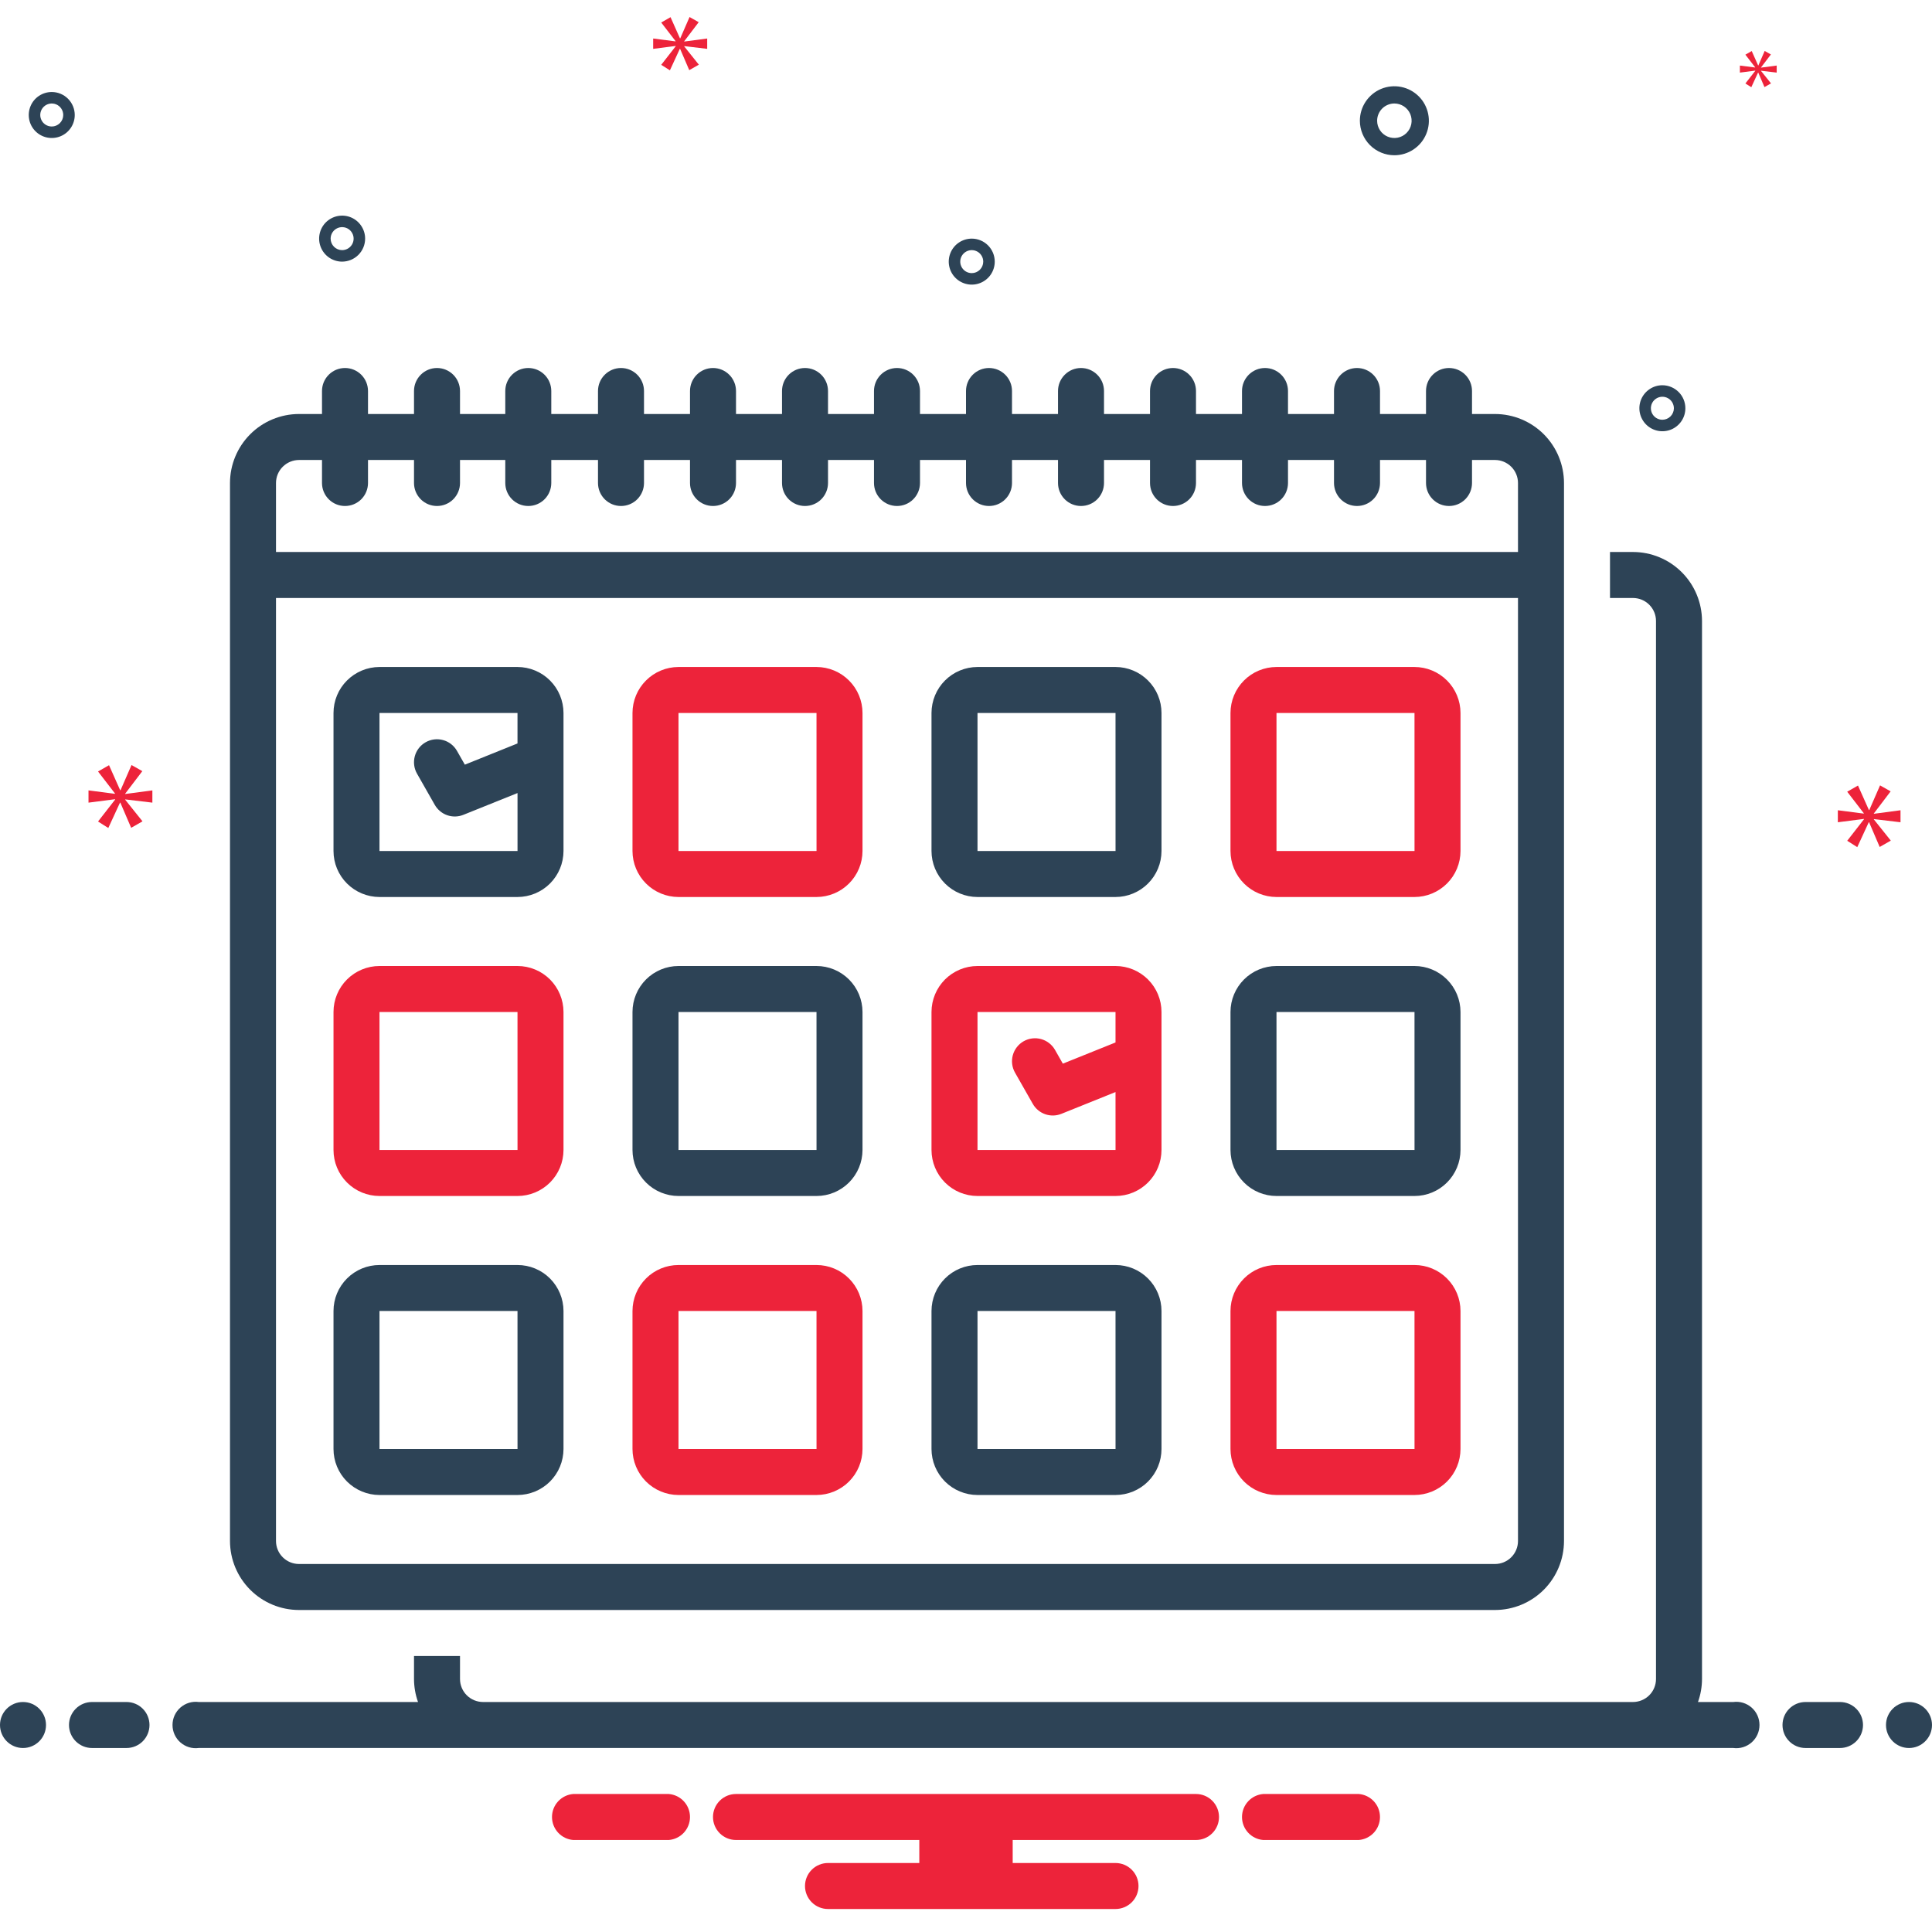 <svg width="90" height="90" viewBox="0 0 90 90" fill="none" xmlns="http://www.w3.org/2000/svg">
<path d="M1.071 81.429C1.663 81.429 2.143 80.949 2.143 80.357C2.143 79.766 1.663 79.286 1.071 79.286C0.48 79.286 0 79.766 0 80.357C0 80.949 0.48 81.429 1.071 81.429Z" fill="#2D4356"/>
<path d="M5.893 79.286H4.286C4.002 79.286 3.729 79.399 3.528 79.6C3.327 79.8 3.214 80.073 3.214 80.357C3.214 80.641 3.327 80.914 3.528 81.115C3.729 81.316 4.002 81.429 4.286 81.429H5.893C6.177 81.429 6.45 81.316 6.651 81.115C6.851 80.914 6.964 80.641 6.964 80.357C6.964 80.073 6.851 79.8 6.651 79.6C6.45 79.399 6.177 79.286 5.893 79.286Z" fill="#2D4356"/>
<path d="M63.297 83.571H58.846C58.577 83.593 58.325 83.715 58.142 83.914C57.959 84.112 57.857 84.373 57.857 84.643C57.857 84.913 57.959 85.173 58.142 85.372C58.325 85.57 58.577 85.693 58.846 85.714H63.297C63.566 85.693 63.817 85.57 64.001 85.372C64.184 85.173 64.285 84.913 64.285 84.643C64.285 84.373 64.184 84.112 64.001 83.914C63.817 83.715 63.566 83.593 63.297 83.571Z" fill="#ED233A"/>
<path d="M31.154 83.571H26.703C26.434 83.593 26.183 83.715 25.999 83.914C25.816 84.112 25.714 84.373 25.714 84.643C25.714 84.913 25.816 85.173 25.999 85.372C26.183 85.57 26.434 85.693 26.703 85.714H31.154C31.423 85.693 31.675 85.57 31.858 85.372C32.041 85.173 32.143 84.913 32.143 84.643C32.143 84.373 32.041 84.112 31.858 83.914C31.675 83.715 31.423 83.593 31.154 83.571Z" fill="#ED233A"/>
<path d="M55.714 83.571H34.286C34.002 83.571 33.729 83.684 33.528 83.885C33.327 84.086 33.214 84.359 33.214 84.643C33.214 84.927 33.327 85.2 33.528 85.4C33.729 85.601 34.002 85.714 34.286 85.714H42.825V86.786H38.572C38.287 86.786 38.015 86.899 37.814 87.1C37.613 87.3 37.5 87.573 37.5 87.857C37.5 88.141 37.613 88.414 37.814 88.615C38.015 88.816 38.287 88.929 38.572 88.929H51.964C52.248 88.929 52.521 88.816 52.722 88.615C52.923 88.414 53.036 88.141 53.036 87.857C53.036 87.573 52.923 87.3 52.722 87.1C52.521 86.899 52.248 86.786 51.964 86.786H47.175V85.714H55.714C55.998 85.714 56.271 85.601 56.472 85.4C56.673 85.2 56.786 84.927 56.786 84.643C56.786 84.359 56.673 84.086 56.472 83.885C56.271 83.684 55.998 83.571 55.714 83.571Z" fill="#ED233A"/>
<path d="M13.929 75H69.643C70.495 74.999 71.312 74.66 71.915 74.058C72.517 73.455 72.856 72.638 72.857 71.786V22.5C72.856 21.648 72.517 20.831 71.915 20.228C71.312 19.626 70.495 19.287 69.643 19.286H68.572V18.214C68.572 17.93 68.459 17.658 68.258 17.457C68.057 17.256 67.784 17.143 67.5 17.143C67.216 17.143 66.943 17.256 66.743 17.457C66.541 17.658 66.429 17.93 66.429 18.214V19.286H64.286V18.214C64.286 17.93 64.173 17.658 63.972 17.457C63.771 17.256 63.498 17.143 63.214 17.143C62.93 17.143 62.658 17.256 62.457 17.457C62.256 17.658 62.143 17.93 62.143 18.214V19.286H60V18.214C60 17.93 59.887 17.658 59.686 17.457C59.485 17.256 59.213 17.143 58.929 17.143C58.645 17.143 58.372 17.256 58.171 17.457C57.97 17.658 57.857 17.93 57.857 18.214V19.286H55.714V18.214C55.714 17.93 55.602 17.658 55.401 17.457C55.2 17.256 54.927 17.143 54.643 17.143C54.359 17.143 54.086 17.256 53.885 17.457C53.684 17.658 53.572 17.93 53.572 18.214V19.286H51.429V18.214C51.429 17.93 51.316 17.658 51.115 17.457C50.914 17.256 50.641 17.143 50.357 17.143C50.073 17.143 49.8 17.256 49.6 17.457C49.399 17.658 49.286 17.93 49.286 18.214V19.286H47.143V18.214C47.143 17.93 47.03 17.658 46.829 17.457C46.628 17.256 46.356 17.143 46.072 17.143C45.787 17.143 45.515 17.256 45.314 17.457C45.113 17.658 45 17.93 45 18.214V19.286H42.857V18.214C42.857 17.93 42.744 17.658 42.543 17.457C42.343 17.256 42.07 17.143 41.786 17.143C41.502 17.143 41.229 17.256 41.028 17.457C40.827 17.658 40.714 17.93 40.714 18.214V19.286H38.572V18.214C38.572 17.93 38.459 17.658 38.258 17.457C38.057 17.256 37.784 17.143 37.5 17.143C37.216 17.143 36.943 17.256 36.742 17.457C36.541 17.658 36.429 17.93 36.429 18.214V19.286H34.286V18.214C34.286 17.93 34.173 17.658 33.972 17.457C33.771 17.256 33.498 17.143 33.214 17.143C32.93 17.143 32.658 17.256 32.457 17.457C32.256 17.658 32.143 17.93 32.143 18.214V19.286H30V18.214C30 17.93 29.887 17.658 29.686 17.457C29.485 17.256 29.213 17.143 28.929 17.143C28.645 17.143 28.372 17.256 28.171 17.457C27.97 17.658 27.857 17.93 27.857 18.214V19.286H25.681V18.214C25.681 17.93 25.568 17.658 25.367 17.457C25.166 17.256 24.894 17.143 24.609 17.143C24.325 17.143 24.053 17.256 23.852 17.457C23.651 17.658 23.538 17.93 23.538 18.214V19.286H21.429V18.214C21.429 17.93 21.316 17.658 21.115 17.457C20.914 17.256 20.641 17.143 20.357 17.143C20.073 17.143 19.8 17.256 19.6 17.457C19.399 17.658 19.286 17.93 19.286 18.214V19.286H17.143V18.214C17.143 17.93 17.03 17.658 16.829 17.457C16.628 17.256 16.356 17.143 16.072 17.143C15.787 17.143 15.515 17.256 15.314 17.457C15.113 17.658 15 17.93 15 18.214V19.286H13.929C13.076 19.287 12.259 19.626 11.657 20.228C11.054 20.831 10.715 21.648 10.714 22.5V71.786C10.715 72.638 11.054 73.455 11.657 74.058C12.259 74.66 13.076 74.999 13.929 75ZM12.857 22.5C12.857 22.216 12.97 21.944 13.171 21.743C13.372 21.542 13.645 21.429 13.929 21.428H15V22.5C15 22.784 15.113 23.057 15.314 23.258C15.515 23.459 15.787 23.571 16.072 23.571C16.356 23.571 16.628 23.459 16.829 23.258C17.03 23.057 17.143 22.784 17.143 22.5V21.428H19.286V22.5C19.286 22.784 19.399 23.057 19.6 23.258C19.8 23.459 20.073 23.571 20.357 23.571C20.641 23.571 20.914 23.459 21.115 23.258C21.316 23.057 21.429 22.784 21.429 22.5V21.428H23.538V22.5C23.538 22.784 23.651 23.057 23.852 23.258C24.053 23.459 24.325 23.571 24.609 23.571C24.894 23.571 25.166 23.459 25.367 23.258C25.568 23.057 25.681 22.784 25.681 22.5V21.428H27.857V22.5C27.857 22.784 27.97 23.057 28.171 23.258C28.372 23.459 28.645 23.571 28.929 23.571C29.213 23.571 29.485 23.459 29.686 23.258C29.887 23.057 30 22.784 30 22.5V21.428H32.143V22.5C32.143 22.784 32.256 23.057 32.457 23.258C32.658 23.459 32.93 23.571 33.214 23.571C33.498 23.571 33.771 23.459 33.972 23.258C34.173 23.057 34.286 22.784 34.286 22.5V21.428H36.429V22.5C36.429 22.784 36.541 23.057 36.742 23.258C36.943 23.459 37.216 23.571 37.5 23.571C37.784 23.571 38.057 23.459 38.258 23.258C38.459 23.057 38.572 22.784 38.572 22.5V21.428H40.714V22.5C40.714 22.784 40.827 23.057 41.028 23.258C41.229 23.459 41.502 23.571 41.786 23.571C42.07 23.571 42.343 23.459 42.543 23.258C42.744 23.057 42.857 22.784 42.857 22.5V21.428H45V22.5C45 22.784 45.113 23.057 45.314 23.258C45.515 23.459 45.787 23.571 46.072 23.571C46.356 23.571 46.628 23.459 46.829 23.258C47.03 23.057 47.143 22.784 47.143 22.5V21.428H49.286V22.5C49.286 22.784 49.399 23.057 49.6 23.258C49.8 23.459 50.073 23.571 50.357 23.571C50.641 23.571 50.914 23.459 51.115 23.258C51.316 23.057 51.429 22.784 51.429 22.5V21.428H53.572V22.5C53.572 22.784 53.684 23.057 53.885 23.258C54.086 23.459 54.359 23.571 54.643 23.571C54.927 23.571 55.2 23.459 55.401 23.258C55.602 23.057 55.714 22.784 55.714 22.5V21.428H57.857V22.5C57.857 22.784 57.97 23.057 58.171 23.258C58.372 23.459 58.645 23.571 58.929 23.571C59.213 23.571 59.485 23.459 59.686 23.258C59.887 23.057 60 22.784 60 22.5V21.428H62.143V22.5C62.143 22.784 62.256 23.057 62.457 23.258C62.658 23.459 62.93 23.571 63.214 23.571C63.498 23.571 63.771 23.459 63.972 23.258C64.173 23.057 64.286 22.784 64.286 22.5V21.428H66.429V22.5C66.429 22.784 66.541 23.057 66.743 23.258C66.943 23.459 67.216 23.571 67.5 23.571C67.784 23.571 68.057 23.459 68.258 23.258C68.459 23.057 68.572 22.784 68.572 22.5V21.428H69.643C69.927 21.429 70.199 21.542 70.4 21.743C70.601 21.944 70.714 22.216 70.714 22.5V25.714H12.857V22.5ZM12.857 27.857H70.714V71.786C70.714 72.07 70.601 72.342 70.4 72.543C70.199 72.744 69.927 72.857 69.643 72.857H13.929C13.645 72.857 13.372 72.744 13.171 72.543C12.97 72.342 12.857 72.07 12.857 71.786V27.857Z" fill="#2D4356"/>
<path d="M31.607 41.786H38.036C38.604 41.785 39.149 41.559 39.55 41.157C39.952 40.756 40.178 40.211 40.179 39.643V33.214C40.178 32.646 39.952 32.101 39.55 31.7C39.149 31.298 38.604 31.072 38.036 31.071H31.607C31.039 31.072 30.494 31.298 30.093 31.7C29.691 32.101 29.465 32.646 29.464 33.214V39.643C29.465 40.211 29.691 40.756 30.093 41.157C30.494 41.559 31.039 41.785 31.607 41.786ZM31.607 33.214H38.036L38.037 39.643H31.607V33.214Z" fill="#ED233A"/>
<path d="M45.536 41.786H51.965C52.533 41.785 53.077 41.559 53.479 41.157C53.881 40.756 54.107 40.211 54.107 39.643V33.214C54.107 32.646 53.881 32.101 53.479 31.7C53.077 31.298 52.533 31.072 51.965 31.071H45.536C44.968 31.072 44.423 31.298 44.021 31.7C43.62 32.101 43.394 32.646 43.393 33.214V39.643C43.394 40.211 43.62 40.756 44.021 41.157C44.423 41.559 44.968 41.785 45.536 41.786ZM45.536 33.214H51.965L51.966 39.643H45.536V33.214Z" fill="#2D4356"/>
<path d="M59.464 41.786H65.893C66.461 41.785 67.005 41.559 67.407 41.157C67.809 40.756 68.035 40.211 68.036 39.643V33.214C68.035 32.646 67.809 32.101 67.407 31.7C67.005 31.298 66.461 31.072 65.893 31.071H59.464C58.896 31.072 58.351 31.298 57.95 31.7C57.548 32.101 57.322 32.646 57.321 33.214V39.643C57.322 40.211 57.548 40.756 57.95 41.157C58.351 41.559 58.896 41.785 59.464 41.786ZM59.464 33.214H65.893L65.894 39.643H59.464V33.214Z" fill="#ED233A"/>
<path d="M17.678 55.714H24.107C24.675 55.714 25.22 55.488 25.622 55.086C26.023 54.684 26.249 54.14 26.25 53.571V47.143C26.249 46.575 26.023 46.03 25.622 45.628C25.22 45.227 24.675 45.001 24.107 45H17.678C17.11 45.001 16.566 45.227 16.164 45.628C15.762 46.03 15.536 46.575 15.536 47.143V53.571C15.536 54.14 15.762 54.684 16.164 55.086C16.566 55.488 17.11 55.714 17.678 55.714ZM17.678 47.143H24.107L24.108 53.571H17.678V47.143Z" fill="#ED233A"/>
<path d="M31.607 55.714H38.036C38.604 55.714 39.149 55.488 39.55 55.086C39.952 54.684 40.178 54.14 40.179 53.571V47.143C40.178 46.575 39.952 46.03 39.55 45.628C39.149 45.227 38.604 45.001 38.036 45H31.607C31.039 45.001 30.494 45.227 30.093 45.628C29.691 46.03 29.465 46.575 29.464 47.143V53.571C29.465 54.14 29.691 54.684 30.093 55.086C30.494 55.488 31.039 55.714 31.607 55.714ZM31.607 47.143H38.036L38.037 53.571H31.607V47.143Z" fill="#2D4356"/>
<path d="M59.464 55.714H65.893C66.461 55.714 67.005 55.488 67.407 55.086C67.809 54.684 68.035 54.14 68.036 53.571V47.143C68.035 46.575 67.809 46.03 67.407 45.628C67.005 45.227 66.461 45.001 65.893 45H59.464C58.896 45.001 58.351 45.227 57.95 45.628C57.548 46.03 57.322 46.575 57.321 47.143V53.571C57.322 54.14 57.548 54.684 57.95 55.086C58.351 55.488 58.896 55.714 59.464 55.714ZM59.464 47.143H65.893L65.894 53.571H59.464V47.143Z" fill="#2D4356"/>
<path d="M17.678 69.643H24.107C24.675 69.642 25.22 69.416 25.622 69.015C26.023 68.613 26.249 68.068 26.25 67.5V61.071C26.249 60.503 26.023 59.959 25.622 59.557C25.22 59.155 24.675 58.929 24.107 58.929H17.678C17.11 58.929 16.566 59.155 16.164 59.557C15.762 59.959 15.536 60.503 15.536 61.071V67.5C15.536 68.068 15.762 68.613 16.164 69.015C16.566 69.416 17.11 69.642 17.678 69.643ZM17.678 61.071H24.107L24.108 67.5H17.678V61.071Z" fill="#2D4356"/>
<path d="M31.607 69.643H38.036C38.604 69.642 39.149 69.416 39.55 69.015C39.952 68.613 40.178 68.068 40.179 67.5V61.071C40.178 60.503 39.952 59.959 39.55 59.557C39.149 59.155 38.604 58.929 38.036 58.929H31.607C31.039 58.929 30.494 59.155 30.093 59.557C29.691 59.959 29.465 60.503 29.464 61.071V67.5C29.465 68.068 29.691 68.613 30.093 69.015C30.494 69.416 31.039 69.642 31.607 69.643ZM31.607 61.071H38.036L38.037 67.5H31.607V61.071Z" fill="#ED233A"/>
<path d="M45.536 69.643H51.965C52.533 69.642 53.077 69.416 53.479 69.015C53.881 68.613 54.107 68.068 54.107 67.5V61.071C54.107 60.503 53.881 59.959 53.479 59.557C53.077 59.155 52.533 58.929 51.965 58.929H45.536C44.968 58.929 44.423 59.155 44.021 59.557C43.62 59.959 43.394 60.503 43.393 61.071V67.5C43.394 68.068 43.62 68.613 44.021 69.015C44.423 69.416 44.968 69.642 45.536 69.643ZM45.536 61.071H51.965L51.966 67.5H45.536V61.071Z" fill="#2D4356"/>
<path d="M59.464 69.643H65.893C66.461 69.642 67.005 69.416 67.407 69.015C67.809 68.613 68.035 68.068 68.036 67.5V61.071C68.035 60.503 67.809 59.959 67.407 59.557C67.005 59.155 66.461 58.929 65.893 58.929H59.464C58.896 58.929 58.351 59.155 57.95 59.557C57.548 59.959 57.322 60.503 57.321 61.071V67.5C57.322 68.068 57.548 68.613 57.95 69.015C58.351 69.416 58.896 69.642 59.464 69.643ZM59.464 61.071H65.893L65.894 67.5H59.464V61.071Z" fill="#ED233A"/>
<path d="M17.678 41.786H24.107C24.675 41.785 25.22 41.559 25.622 41.157C26.023 40.756 26.249 40.211 26.25 39.643V33.214C26.249 32.646 26.023 32.101 25.622 31.7C25.22 31.298 24.675 31.072 24.107 31.071H17.678C17.11 31.072 16.566 31.298 16.164 31.7C15.762 32.101 15.536 32.646 15.536 33.214V39.643C15.536 40.211 15.762 40.756 16.164 41.157C16.566 41.559 17.11 41.785 17.678 41.786ZM17.678 33.214H24.107L24.107 34.633L21.654 35.621L21.288 34.979C21.148 34.732 20.915 34.551 20.641 34.476C20.367 34.4 20.074 34.437 19.827 34.578C19.58 34.718 19.399 34.951 19.324 35.225C19.249 35.499 19.285 35.792 19.426 36.039L20.254 37.494C20.383 37.719 20.588 37.891 20.833 37.976C21.078 38.061 21.345 38.055 21.585 37.958L24.108 36.943L24.108 39.643H17.678V33.214Z" fill="#2D4356"/>
<path d="M45.536 55.714H51.965C52.533 55.714 53.077 55.488 53.479 55.086C53.881 54.684 54.107 54.14 54.107 53.571V47.143C54.107 46.575 53.881 46.03 53.479 45.628C53.077 45.227 52.533 45.001 51.965 45H45.536C44.968 45.001 44.423 45.227 44.021 45.628C43.62 46.03 43.394 46.575 43.393 47.143V53.571C43.394 54.14 43.62 54.684 44.021 55.086C44.423 55.488 44.968 55.714 45.536 55.714ZM45.536 47.143H51.965L51.965 48.562L49.511 49.549L49.146 48.907C49.005 48.66 48.772 48.48 48.498 48.404C48.224 48.329 47.931 48.366 47.684 48.506C47.438 48.647 47.257 48.88 47.181 49.154C47.106 49.428 47.143 49.72 47.283 49.967L48.112 51.423C48.24 51.648 48.446 51.819 48.69 51.905C48.935 51.99 49.202 51.984 49.443 51.887L51.965 50.872L51.966 53.571H45.536V47.143Z" fill="#ED233A"/>
<path d="M85.714 79.286H84.107C83.823 79.286 83.55 79.399 83.35 79.6C83.148 79.8 83.036 80.073 83.036 80.357C83.036 80.641 83.148 80.914 83.35 81.115C83.55 81.316 83.823 81.429 84.107 81.429H85.714C85.998 81.429 86.271 81.316 86.472 81.115C86.673 80.914 86.786 80.641 86.786 80.357C86.786 80.073 86.673 79.8 86.472 79.6C86.271 79.399 85.998 79.286 85.714 79.286Z" fill="#2D4356"/>
<path d="M88.928 81.429C89.52 81.429 90 80.949 90 80.357C90 79.766 89.52 79.286 88.928 79.286C88.337 79.286 87.857 79.766 87.857 80.357C87.857 80.949 88.337 81.429 88.928 81.429Z" fill="#2D4356"/>
<path d="M80.744 79.286H79.098C79.222 78.942 79.285 78.579 79.286 78.214V28.928C79.285 28.076 78.946 27.259 78.344 26.657C77.741 26.054 76.924 25.715 76.072 25.714H75V27.857H76.072C76.356 27.857 76.628 27.97 76.829 28.171C77.03 28.372 77.143 28.645 77.143 28.928V78.214C77.143 78.498 77.03 78.771 76.829 78.972C76.628 79.172 76.356 79.285 76.072 79.286H22.5C22.216 79.285 21.944 79.172 21.743 78.972C21.542 78.771 21.429 78.498 21.429 78.214V77.143H19.286V78.214C19.287 78.579 19.35 78.942 19.473 79.286H9.257C9.104 79.266 8.949 79.279 8.802 79.323C8.655 79.368 8.519 79.444 8.404 79.545C8.288 79.647 8.196 79.771 8.132 79.911C8.069 80.051 8.036 80.203 8.036 80.357C8.036 80.511 8.069 80.663 8.132 80.803C8.196 80.943 8.288 81.068 8.404 81.169C8.519 81.27 8.655 81.346 8.802 81.391C8.949 81.436 9.104 81.448 9.257 81.428H80.744C80.896 81.448 81.051 81.436 81.198 81.391C81.345 81.346 81.481 81.27 81.597 81.169C81.712 81.068 81.805 80.943 81.868 80.803C81.931 80.663 81.964 80.511 81.964 80.357C81.964 80.203 81.931 80.051 81.868 79.911C81.805 79.771 81.712 79.647 81.597 79.545C81.481 79.444 81.345 79.368 81.198 79.323C81.051 79.279 80.896 79.266 80.744 79.286Z" fill="#2D4356"/>
<path d="M64.955 7.232C65.273 7.232 65.584 7.138 65.848 6.961C66.112 6.785 66.319 6.534 66.44 6.24C66.562 5.946 66.594 5.623 66.531 5.311C66.469 5 66.317 4.713 66.092 4.489C65.867 4.264 65.581 4.111 65.269 4.049C64.957 3.987 64.634 4.019 64.34 4.14C64.047 4.262 63.796 4.468 63.619 4.732C63.442 4.996 63.348 5.307 63.348 5.625C63.349 6.051 63.518 6.46 63.819 6.761C64.121 7.062 64.529 7.232 64.955 7.232ZM64.955 4.821C65.114 4.821 65.27 4.869 65.402 4.957C65.534 5.045 65.637 5.171 65.698 5.317C65.758 5.464 65.774 5.626 65.743 5.782C65.712 5.938 65.636 6.081 65.523 6.193C65.411 6.306 65.268 6.382 65.112 6.413C64.956 6.444 64.795 6.428 64.648 6.367C64.501 6.307 64.375 6.204 64.287 6.071C64.199 5.939 64.152 5.784 64.152 5.625C64.152 5.412 64.237 5.208 64.387 5.057C64.538 4.906 64.742 4.822 64.955 4.821Z" fill="#2D4356"/>
<path d="M77.44 17.946C77.228 17.946 77.021 18.009 76.845 18.127C76.669 18.245 76.531 18.412 76.45 18.608C76.369 18.804 76.348 19.019 76.389 19.227C76.431 19.435 76.533 19.626 76.683 19.776C76.832 19.925 77.023 20.027 77.231 20.069C77.439 20.11 77.654 20.089 77.85 20.008C78.046 19.927 78.213 19.789 78.331 19.613C78.449 19.437 78.511 19.23 78.511 19.018C78.511 18.734 78.398 18.461 78.197 18.261C77.996 18.06 77.724 17.947 77.44 17.946ZM77.44 19.554C77.334 19.554 77.231 19.522 77.142 19.463C77.054 19.404 76.986 19.321 76.945 19.223C76.905 19.125 76.894 19.017 76.915 18.913C76.935 18.809 76.986 18.714 77.061 18.639C77.136 18.564 77.232 18.513 77.336 18.492C77.439 18.472 77.547 18.482 77.645 18.523C77.743 18.564 77.827 18.632 77.885 18.72C77.944 18.808 77.976 18.912 77.976 19.018C77.976 19.16 77.919 19.296 77.819 19.396C77.718 19.497 77.582 19.553 77.44 19.554Z" fill="#2D4356"/>
<path d="M2.411 4.286C2.199 4.286 1.992 4.349 1.816 4.466C1.639 4.584 1.502 4.751 1.421 4.947C1.34 5.143 1.319 5.358 1.36 5.566C1.401 5.774 1.503 5.965 1.653 6.115C1.803 6.265 1.994 6.367 2.202 6.408C2.41 6.449 2.625 6.428 2.821 6.347C3.017 6.266 3.184 6.129 3.302 5.952C3.419 5.776 3.482 5.569 3.482 5.357C3.482 5.073 3.369 4.801 3.168 4.6C2.967 4.399 2.695 4.286 2.411 4.286ZM2.411 5.893C2.305 5.893 2.201 5.861 2.113 5.803C2.025 5.744 1.956 5.66 1.916 5.562C1.875 5.464 1.865 5.357 1.885 5.253C1.906 5.149 1.957 5.053 2.032 4.978C2.107 4.903 2.202 4.852 2.306 4.832C2.41 4.811 2.518 4.822 2.616 4.862C2.714 4.903 2.797 4.971 2.856 5.06C2.915 5.148 2.946 5.251 2.946 5.357C2.946 5.499 2.89 5.635 2.789 5.736C2.689 5.836 2.553 5.893 2.411 5.893Z" fill="#2D4356"/>
<path d="M45.268 11.116C45.056 11.116 44.849 11.179 44.672 11.297C44.496 11.414 44.359 11.582 44.278 11.777C44.197 11.973 44.175 12.189 44.217 12.396C44.258 12.604 44.36 12.795 44.51 12.945C44.66 13.095 44.851 13.197 45.059 13.238C45.267 13.28 45.482 13.258 45.678 13.177C45.873 13.096 46.041 12.959 46.159 12.783C46.276 12.607 46.339 12.399 46.339 12.188C46.339 11.903 46.226 11.631 46.025 11.43C45.824 11.229 45.552 11.116 45.268 11.116ZM45.268 12.723C45.162 12.723 45.058 12.692 44.97 12.633C44.882 12.574 44.813 12.49 44.773 12.393C44.732 12.295 44.722 12.187 44.742 12.083C44.763 11.979 44.814 11.884 44.889 11.809C44.964 11.734 45.059 11.683 45.163 11.662C45.267 11.641 45.375 11.652 45.473 11.693C45.571 11.733 45.654 11.802 45.713 11.89C45.772 11.978 45.803 12.082 45.803 12.188C45.803 12.33 45.747 12.466 45.646 12.566C45.546 12.667 45.41 12.723 45.268 12.723Z" fill="#2D4356"/>
<path d="M17.009 11.116C17.009 10.904 16.946 10.697 16.828 10.521C16.711 10.345 16.543 10.207 16.348 10.126C16.152 10.045 15.937 10.024 15.729 10.065C15.521 10.107 15.33 10.209 15.18 10.358C15.03 10.508 14.928 10.699 14.887 10.907C14.845 11.115 14.867 11.33 14.948 11.526C15.029 11.722 15.166 11.889 15.342 12.007C15.519 12.125 15.726 12.188 15.938 12.188C16.222 12.187 16.494 12.074 16.695 11.873C16.896 11.672 17.009 11.4 17.009 11.116ZM15.402 11.116C15.402 11.01 15.433 10.907 15.492 10.819C15.551 10.73 15.635 10.662 15.733 10.621C15.831 10.581 15.938 10.57 16.042 10.591C16.146 10.611 16.241 10.662 16.316 10.737C16.391 10.812 16.442 10.908 16.463 11.012C16.484 11.116 16.473 11.223 16.433 11.321C16.392 11.419 16.323 11.503 16.235 11.562C16.147 11.62 16.044 11.652 15.938 11.652C15.796 11.652 15.659 11.595 15.559 11.495C15.459 11.394 15.402 11.258 15.402 11.116Z" fill="#2D4356"/>
<path d="M5.833 36.97L6.63 35.923L6.127 35.638L5.615 36.811H5.598L5.079 35.646L4.567 35.939L5.355 36.962V36.979L4.123 36.82V37.39L5.363 37.23V37.247L4.567 38.269L5.045 38.571L5.59 37.39H5.606L6.11 38.563L6.638 38.261L5.833 37.255V37.239L7.098 37.39V36.82L5.833 36.987V36.97Z" fill="#ED233A"/>
<path d="M81.766 3.3L81.307 3.889L81.583 4.062L81.897 3.382H81.906L82.196 4.057L82.5 3.884L82.036 3.305V3.295L82.765 3.382V3.054L82.036 3.15V3.14L82.495 2.537L82.206 2.373L81.911 3.049H81.901L81.602 2.378L81.307 2.547L81.761 3.135V3.145L81.051 3.054V3.382L81.766 3.29V3.3Z" fill="#ED233A"/>
<path d="M88.533 38.304V37.745L87.292 37.909V37.893L88.073 36.865L87.58 36.586L87.078 37.736H87.062L86.552 36.594L86.05 36.881L86.823 37.885V37.901L85.614 37.745V38.304L86.831 38.148V38.164L86.05 39.167L86.519 39.463L87.054 38.304H87.07L87.563 39.455L88.081 39.159L87.292 38.172V38.156L88.533 38.304Z" fill="#ED233A"/>
<path d="M31.874 1.921L32.548 1.034L32.122 0.793L31.689 1.786H31.675L31.236 0.8L30.802 1.049L31.469 1.914V1.928L30.427 1.794V2.276L31.476 2.141V2.155L30.802 3.02L31.207 3.276L31.668 2.276H31.682L32.108 3.268L32.555 3.013L31.874 2.162V2.148L32.944 2.276V1.794L31.874 1.935V1.921Z" fill="#ED233A"/>
</svg>
